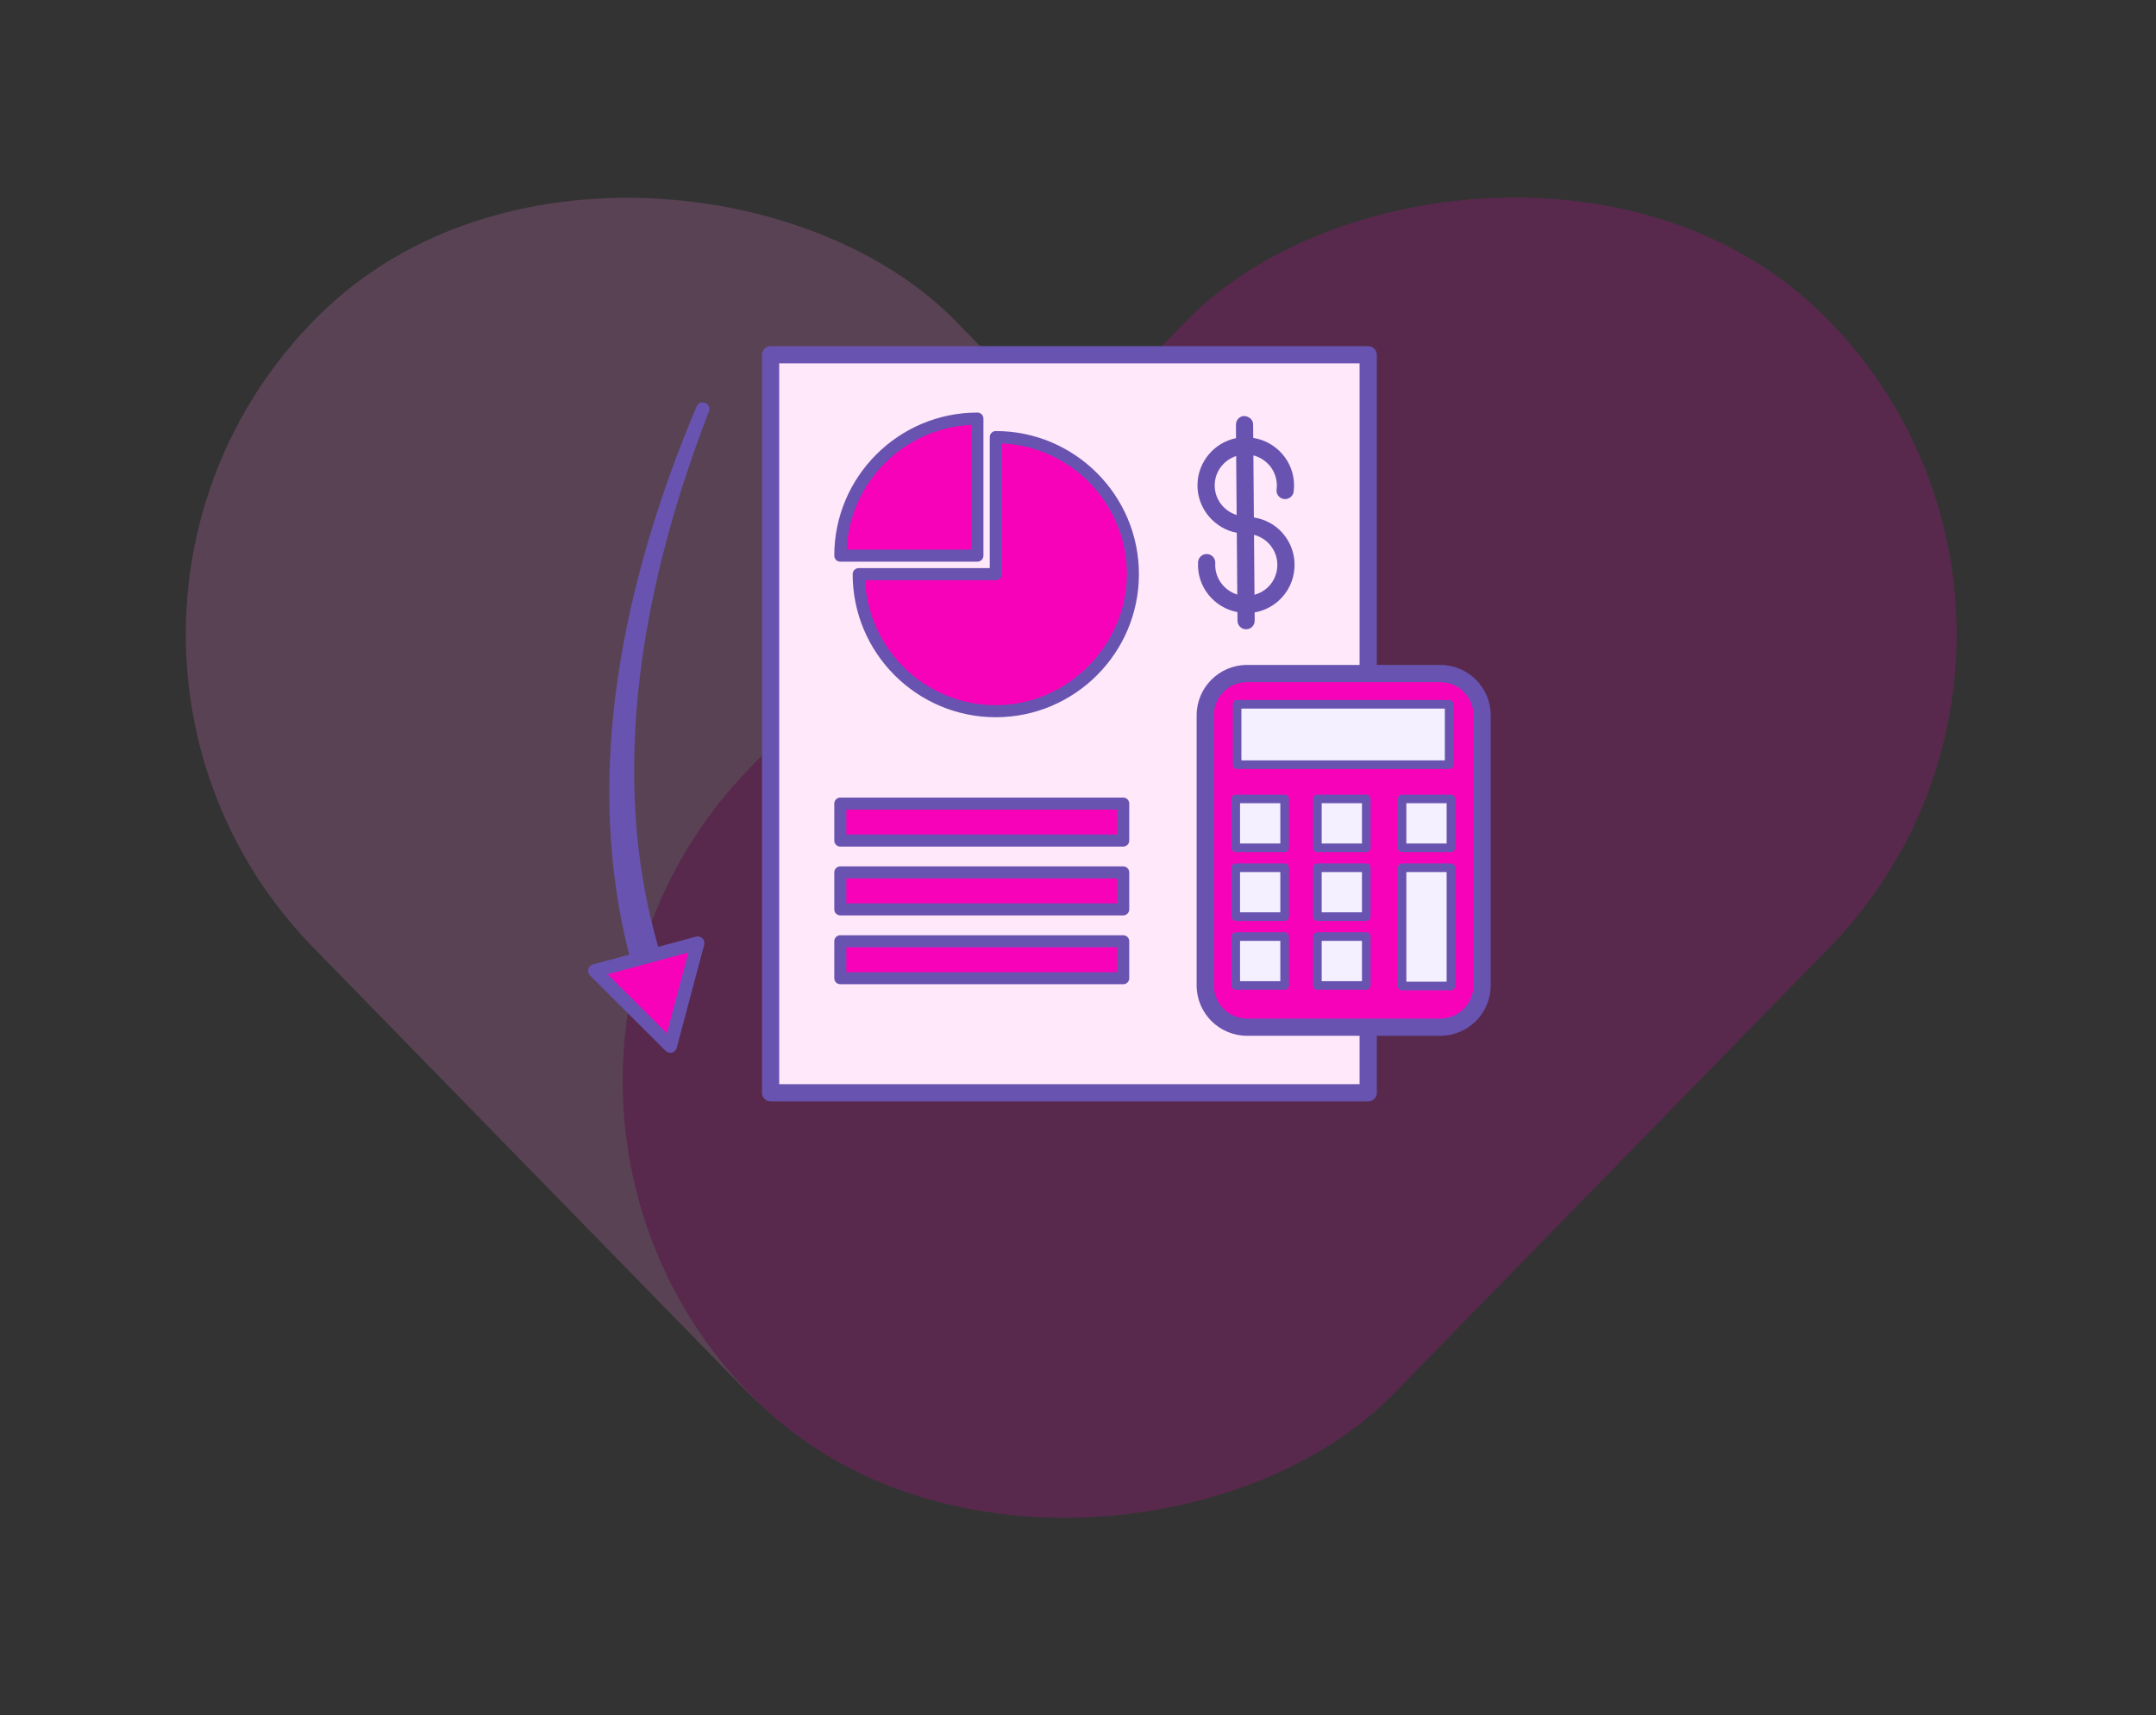 <svg xmlns="http://www.w3.org/2000/svg" width="137" height="109" viewBox="0 0 137 109" fill="none"><rect x="0" y="0" width="137" height="109" fill="#333333" stroke="none"/><g opacity="0.19"><rect y="39.832" width="57.021" height="96.235" rx="28.51" transform="rotate(-44.311 0 39.832)" fill="#FF87E0"></rect><rect width="57.021" height="96.663" rx="28.51" transform="matrix(-0.716 -0.699 -0.699 0.716 136.146 39.832)" fill="#F802B9"></rect></g><path d="M48.968 22.547V69.453H86.939V65.289V42.807V22.547H48.968Z" fill="#FFE8F9"></path><path d="M86.939 70H48.968C48.666 70 48.421 69.755 48.421 69.453V22.547C48.421 22.245 48.666 22 48.968 22H86.939C87.242 22 87.486 22.245 87.486 22.547V69.453C87.486 69.755 87.242 70 86.939 70L86.939 70ZM49.514 68.906H86.393V23.093H49.514V68.906Z" fill="#6854B0"></path><path d="M54.517 36.53H63.373L63.382 27.735C63.382 27.735 70.274 28.163 71.74 34.419C73.206 40.675 67.201 44.27 67.201 44.27C67.201 44.27 61.262 47.154 56.843 42.361C56.843 42.361 54.947 40.262 54.517 36.53H54.517Z" fill="#F802B9"></path><path d="M53.468 35.211H62.045V26.706C62.045 26.706 57.545 26.743 55.386 29.928C53.228 33.114 53.467 35.211 53.467 35.211H53.468Z" fill="#F802B9"></path><path d="M63.276 27.395C63.065 27.395 62.894 27.566 62.894 27.778V36.107H54.564C54.353 36.107 54.181 36.278 54.181 36.489C54.181 41.504 58.261 45.584 63.276 45.584C68.291 45.584 72.371 41.504 72.371 36.489C72.371 31.474 68.291 27.395 63.276 27.395ZM63.276 44.819C58.813 44.819 55.169 41.287 54.967 36.872H63.276C63.488 36.872 63.659 36.701 63.659 36.489V28.18C68.073 28.382 71.606 32.026 71.606 36.489C71.606 40.953 67.869 44.819 63.276 44.819Z" fill="#6854B0"></path><path d="M62.108 26.22C57.093 26.22 53.013 30.3 53.013 35.314C53.013 35.526 53.184 35.697 53.396 35.697H62.108C62.319 35.697 62.491 35.526 62.491 35.314V26.603C62.491 26.391 62.319 26.22 62.108 26.22ZM61.725 27.005V34.931H53.798C53.994 30.645 57.438 27.201 61.725 27.005H61.725Z" fill="#6854B0"></path><path d="M91.524 42.807H79.239C77.774 42.807 76.586 43.994 76.586 45.459V62.63C76.586 64.095 77.774 65.283 79.239 65.283H91.524C92.989 65.283 94.176 64.095 94.176 62.63V45.459C94.176 43.994 92.989 42.807 91.524 42.807Z" fill="#F802B9"></path><path d="M91.524 65.829H79.238C77.475 65.829 76.039 64.394 76.039 62.63V45.459C76.039 43.696 77.475 42.26 79.238 42.26H91.524C93.287 42.26 94.723 43.696 94.723 45.459V62.63C94.723 64.394 93.287 65.829 91.524 65.829ZM79.238 43.354C78.078 43.354 77.133 44.298 77.133 45.459V62.63C77.133 63.791 78.078 64.736 79.238 64.736H91.524C92.685 64.736 93.629 63.791 93.629 62.63V45.459C93.629 44.298 92.685 43.354 91.524 43.354H79.238Z" fill="#6854B0"></path><path d="M92.081 44.761H78.61V48.6H92.081V44.761Z" fill="#F4F0FF"></path><path d="M92.082 48.874H78.61C78.459 48.874 78.337 48.752 78.337 48.601V44.761C78.337 44.61 78.459 44.488 78.61 44.488H92.082C92.233 44.488 92.355 44.61 92.355 44.761V48.601C92.355 48.752 92.233 48.874 92.082 48.874ZM78.883 48.327H91.809V45.035H78.883V48.327Z" fill="#6854B0"></path><path d="M92.198 55.15H89.092V62.666H92.198V55.15Z" fill="#F4F0FF"></path><path d="M92.198 62.939H89.092C88.941 62.939 88.818 62.816 88.818 62.665V55.15C88.818 54.999 88.941 54.877 89.092 54.877H92.198C92.349 54.877 92.471 54.999 92.471 55.15V62.665C92.471 62.816 92.349 62.939 92.198 62.939ZM89.365 62.392H91.924V55.424H89.365V62.392Z" fill="#6854B0"></path><path d="M86.817 59.524H83.711V62.63H86.817V59.524Z" fill="#F4F0FF"></path><path d="M86.817 62.904H83.711C83.56 62.904 83.438 62.781 83.438 62.63V59.524C83.438 59.373 83.56 59.251 83.711 59.251H86.817C86.969 59.251 87.091 59.373 87.091 59.524V62.63C87.091 62.781 86.969 62.904 86.817 62.904ZM83.985 62.357H86.544V59.797H83.985V62.357Z" fill="#6854B0"></path><path d="M81.629 59.524H78.523V62.63H81.629V59.524Z" fill="#F4F0FF"></path><path d="M81.629 62.904H78.523C78.372 62.904 78.25 62.781 78.25 62.63V59.524C78.25 59.373 78.372 59.251 78.523 59.251H81.629C81.78 59.251 81.903 59.373 81.903 59.524V62.63C81.903 62.781 81.78 62.904 81.629 62.904ZM78.797 62.357H81.356V59.797H78.797V62.357Z" fill="#6854B0"></path><path d="M86.817 55.15H83.711V58.256H86.817V55.15Z" fill="#F4F0FF"></path><path d="M86.817 58.529H83.711C83.56 58.529 83.438 58.407 83.438 58.256V55.15C83.438 54.999 83.56 54.877 83.711 54.877H86.817C86.969 54.877 87.091 54.999 87.091 55.15V58.256C87.091 58.407 86.969 58.529 86.817 58.529ZM83.985 57.983H86.544V55.423H83.985V57.983Z" fill="#6854B0"></path><path d="M81.629 55.15H78.523V58.256H81.629V55.15Z" fill="#F4F0FF"></path><path d="M81.629 58.529H78.523C78.372 58.529 78.25 58.407 78.25 58.256V55.15C78.25 54.999 78.372 54.877 78.523 54.877H81.629C81.78 54.877 81.903 54.999 81.903 55.15V58.256C81.903 58.407 81.78 58.529 81.629 58.529ZM78.797 57.983H81.356V55.423H78.797V57.983Z" fill="#6854B0"></path><path d="M92.198 50.775H89.092V53.882H92.198V50.775Z" fill="#F4F0FF"></path><path d="M92.198 54.155H89.092C88.941 54.155 88.818 54.033 88.818 53.882V50.776C88.818 50.624 88.941 50.502 89.092 50.502H92.198C92.349 50.502 92.471 50.624 92.471 50.776V53.882C92.471 54.033 92.349 54.155 92.198 54.155ZM89.365 53.608H91.924V51.049H89.365V53.608Z" fill="#6854B0"></path><path d="M86.817 50.775H83.711V53.882H86.817V50.775Z" fill="#F4F0FF"></path><path d="M86.817 54.155H83.711C83.56 54.155 83.438 54.033 83.438 53.882V50.776C83.438 50.624 83.56 50.502 83.711 50.502H86.817C86.969 50.502 87.091 50.624 87.091 50.776V53.882C87.091 54.033 86.969 54.155 86.817 54.155ZM83.985 53.608H86.544V51.049H83.985V53.608Z" fill="#6854B0"></path><path d="M81.629 50.775H78.523V53.882H81.629V50.775Z" fill="#F4F0FF"></path><path d="M81.629 54.155H78.523C78.372 54.155 78.25 54.033 78.25 53.882V50.776C78.25 50.624 78.372 50.502 78.523 50.502H81.629C81.78 50.502 81.903 50.624 81.903 50.776V53.882C81.903 54.033 81.78 54.155 81.629 54.155ZM78.797 53.608H81.356V51.049H78.797V53.608Z" fill="#6854B0"></path><path d="M82.256 36.079C82.303 35.261 82.029 34.474 81.485 33.862C81.009 33.328 80.373 32.998 79.676 32.887L79.645 28.944C80.499 29.161 81.135 29.93 81.135 30.851C81.135 30.937 81.13 31.021 81.119 31.104C81.079 31.404 81.291 31.678 81.59 31.717C81.889 31.756 82.164 31.545 82.203 31.246C82.22 31.117 82.229 30.985 82.229 30.851C82.229 29.323 81.101 28.062 79.636 27.831L79.629 26.98C79.628 26.678 79.396 26.483 79.078 26.438C78.776 26.44 78.534 26.687 78.536 26.989L78.542 27.846C77.146 28.133 76.092 29.371 76.092 30.851C76.092 32.331 77.17 33.593 78.59 33.862L78.621 37.786C77.769 37.527 77.168 36.715 77.222 35.788C77.239 35.486 77.009 35.228 76.707 35.211C76.403 35.198 76.147 35.424 76.13 35.725C76.04 37.281 77.137 38.623 78.63 38.903L78.634 39.452C78.636 39.753 78.881 39.995 79.181 39.995H79.185C79.487 39.993 79.73 39.745 79.728 39.444L79.723 38.922C80.28 38.826 80.801 38.578 81.234 38.193C81.846 37.648 82.209 36.897 82.256 36.079H82.256ZM77.186 30.851C77.186 29.977 77.762 29.241 78.551 28.983L78.581 32.729C77.776 32.48 77.186 31.737 77.186 30.851ZM80.507 37.377C80.275 37.583 80.004 37.721 79.715 37.8L79.684 33.991C80.58 34.221 81.22 35.059 81.164 36.016C81.134 36.543 80.9 37.026 80.507 37.377Z" fill="#6854B0"></path><path d="M71.374 59.821H53.396V62.171H71.374V59.821Z" fill="#F802B9"></path><path d="M71.374 62.553H53.396C53.184 62.553 53.013 62.382 53.013 62.171V59.821C53.013 59.609 53.184 59.438 53.396 59.438H71.374C71.585 59.438 71.757 59.609 71.757 59.821V62.171C71.757 62.382 71.585 62.553 71.374 62.553ZM53.779 61.788H70.991V60.203H53.779V61.788Z" fill="#6854B0"></path><path d="M71.374 55.447H53.396V57.797H71.374V55.447Z" fill="#F802B9"></path><path d="M71.374 58.179H53.396C53.184 58.179 53.013 58.008 53.013 57.796V55.446C53.013 55.235 53.184 55.063 53.396 55.063H71.374C71.585 55.063 71.757 55.235 71.757 55.446V57.796C71.757 58.008 71.585 58.179 71.374 58.179ZM53.779 57.413H70.991V55.829H53.779V57.413Z" fill="#6854B0"></path><path d="M71.374 51.072H53.396V53.422H71.374V51.072Z" fill="#F802B9"></path><path d="M71.374 53.805H53.396C53.184 53.805 53.013 53.633 53.013 53.422V51.072C53.013 50.861 53.184 50.689 53.396 50.689H71.374C71.585 50.689 71.757 50.861 71.757 51.072V53.422C71.757 53.633 71.585 53.805 71.374 53.805ZM53.779 53.039H70.991V51.455H53.779V53.039Z" fill="#6854B0"></path><path d="M45.041 26.166C40.885 36.9 38.543 49.148 41.889 60.393C42.286 61.606 40.458 62.215 40.066 60.979C36.931 49.239 39.639 36.782 44.271 25.819C44.495 25.327 45.27 25.649 45.041 26.166Z" fill="#6854B0"></path><path d="M37.792 61.701L44.337 59.937L42.593 66.488L37.792 61.701Z" fill="#F802B9"></path><path d="M37.418 61.505C37.472 61.402 37.568 61.325 37.682 61.294L44.228 59.529C44.373 59.49 44.529 59.532 44.636 59.638C44.743 59.745 44.785 59.9 44.746 60.046L43.001 66.597C42.964 66.743 42.849 66.856 42.703 66.896C42.557 66.935 42.402 66.893 42.295 66.787L37.494 62.001C37.388 61.894 37.346 61.739 37.384 61.593C37.392 61.562 37.404 61.533 37.418 61.505ZM43.741 60.536L38.609 61.919L42.373 65.672L43.741 60.536Z" fill="#6854B0"></path></svg>